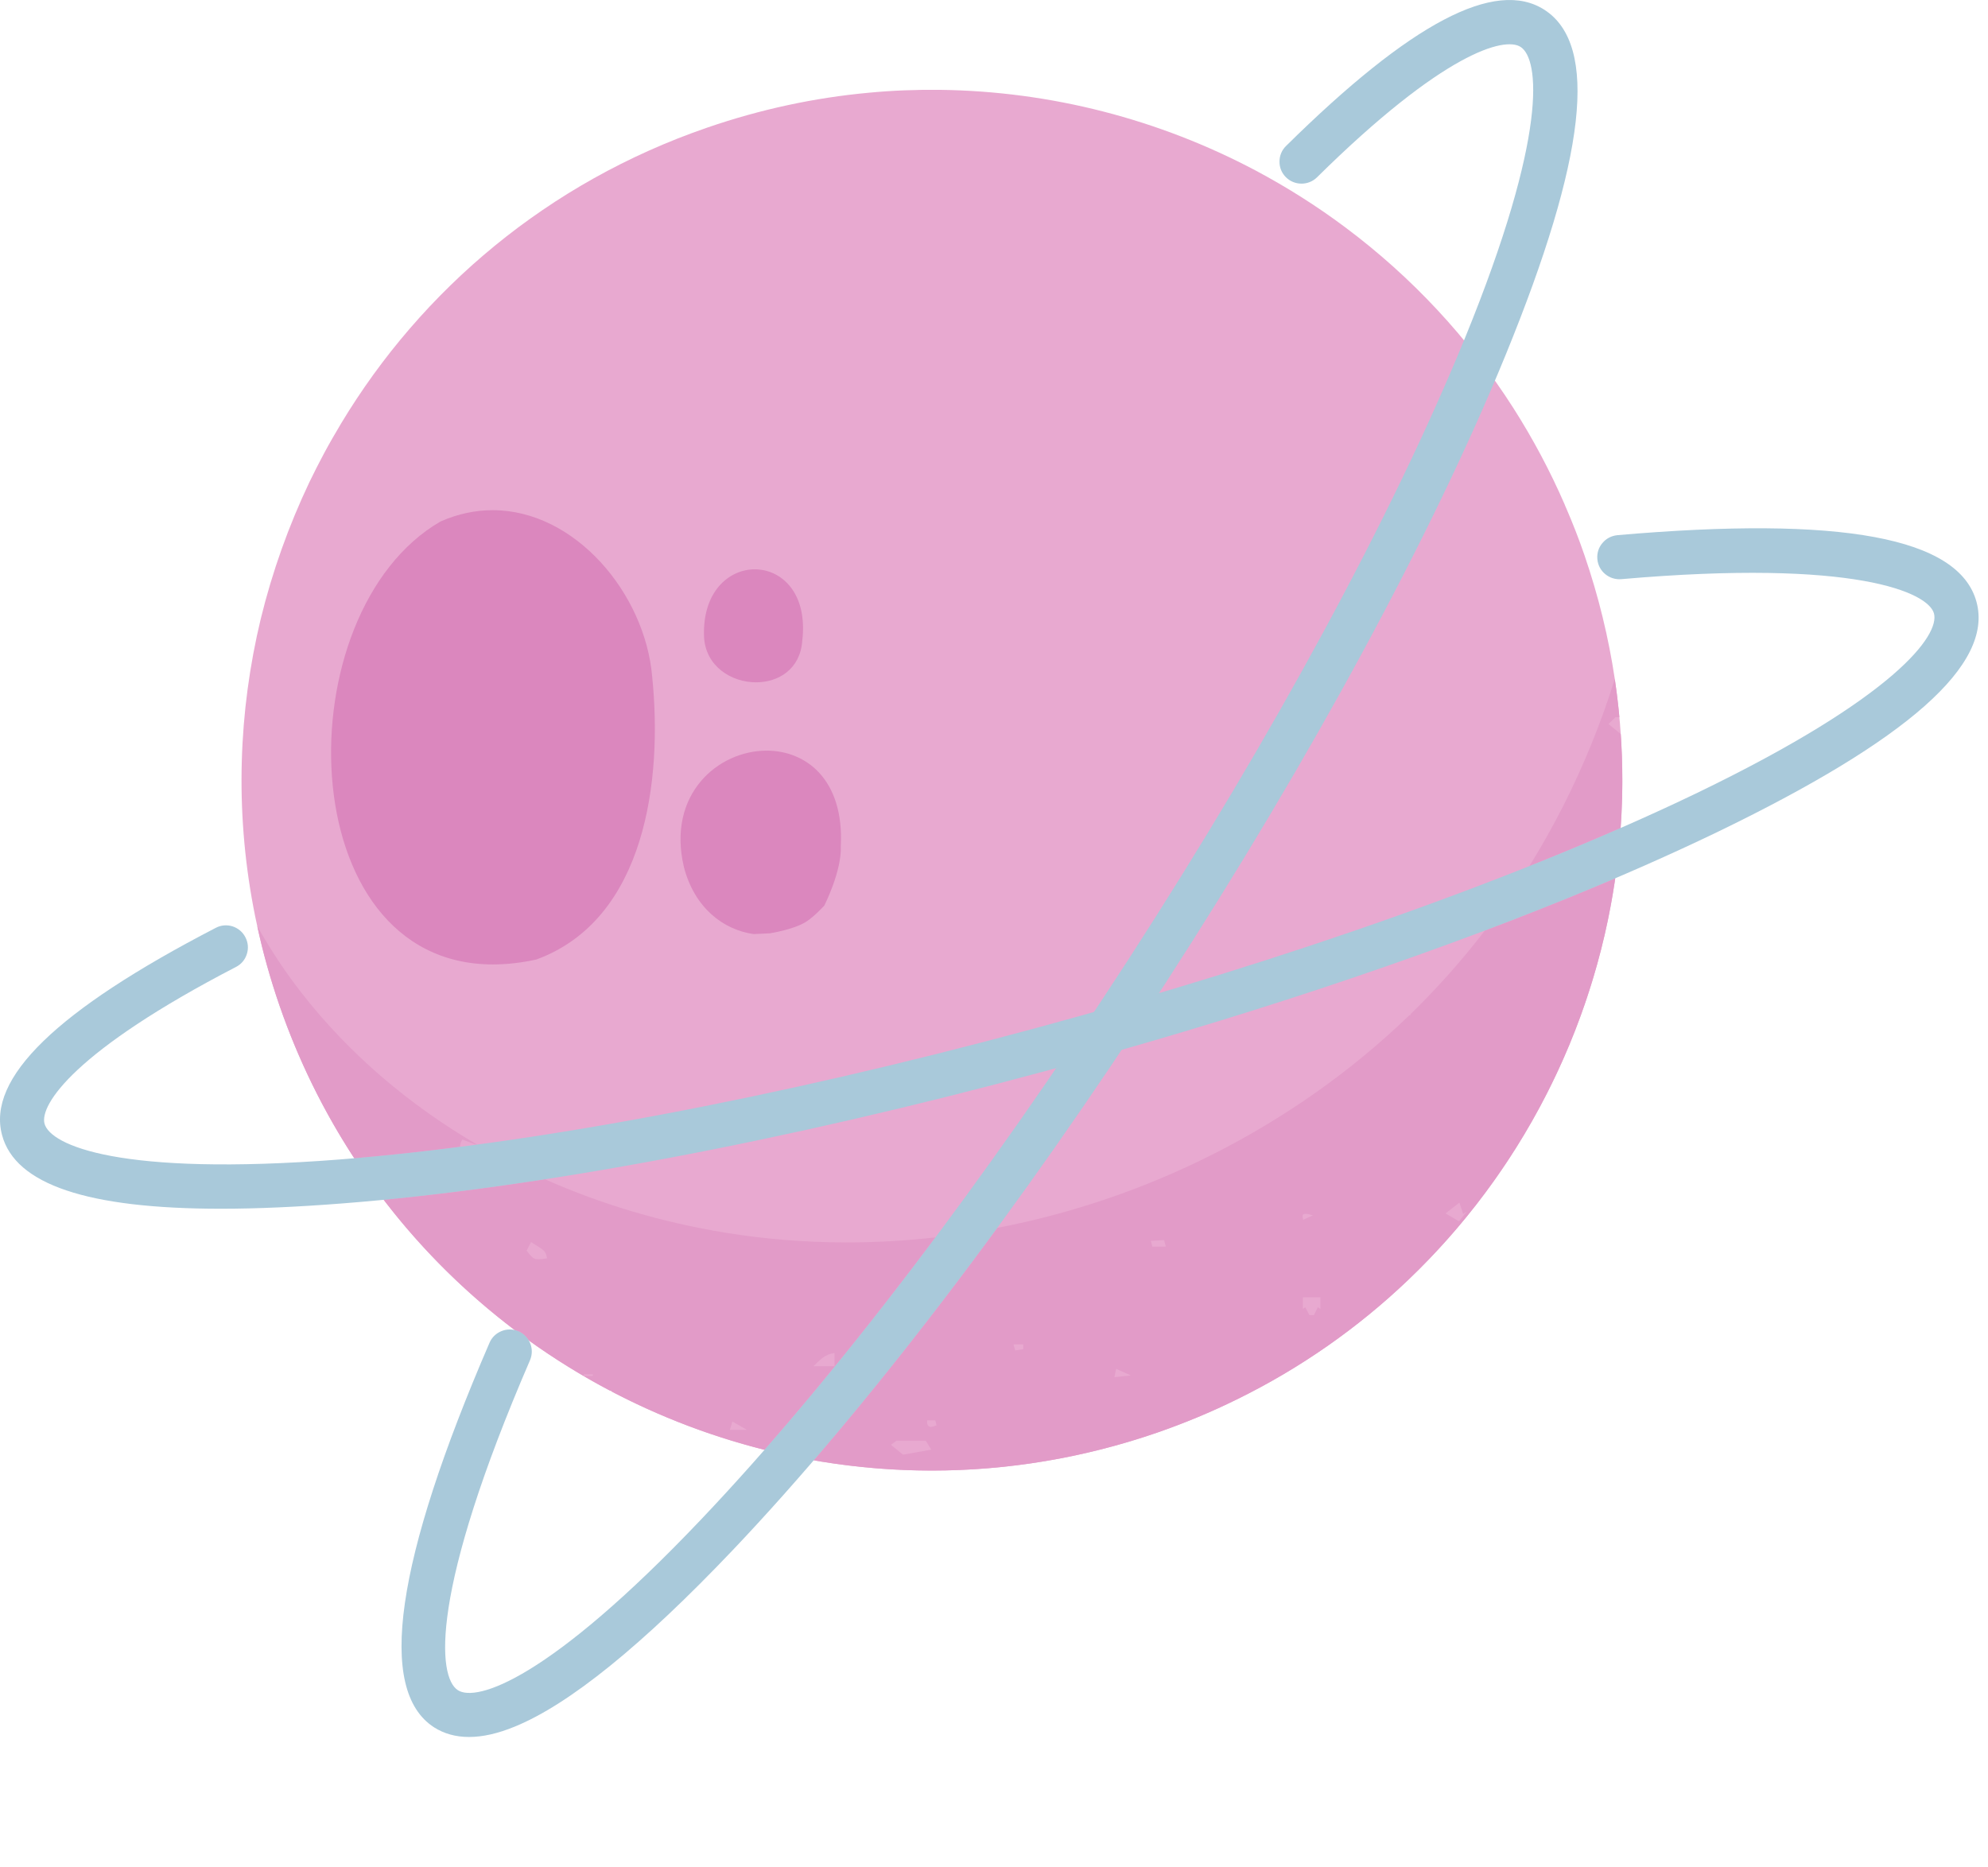 <?xml version="1.0" encoding="UTF-8"?> <svg xmlns="http://www.w3.org/2000/svg" width="164" height="154" viewBox="0 0 164 154" fill="none"> <g clip-path="url(#clip0_3108_388)"> <path d="M133.813 65.892C133.403 80.952 126.993 95.272 116.163 105.601C112.053 109.522 107.303 112.871 102.013 115.461C99.903 116.502 97.713 117.411 95.433 118.202C86.223 121.371 76.743 122.052 67.752 120.582C47.732 117.302 30.112 103.431 23.042 82.912C22.302 80.762 21.692 78.582 21.222 76.402C21.102 75.882 21.002 75.362 20.902 74.842C19.382 66.782 19.672 58.692 21.512 51.052C22.462 47.162 23.812 43.382 25.522 39.782C25.912 38.982 26.302 38.202 26.722 37.422C27.172 36.582 27.652 35.752 28.142 34.932C34.782 23.902 45.192 15.052 58.332 10.532C62.742 9.012 67.202 8.062 71.653 7.652C73.623 7.462 75.573 7.392 77.523 7.412C86.703 7.522 95.623 9.852 103.573 14.062C106.163 15.442 108.653 17.012 111.013 18.782C116.413 22.822 121.133 27.842 124.863 33.692C126.453 36.192 127.873 38.842 129.083 41.632C129.123 41.742 129.163 41.842 129.213 41.942C129.753 43.192 130.263 44.492 130.713 45.812C131.873 49.192 132.703 52.612 133.213 56.022C133.703 59.322 133.903 62.622 133.813 65.892Z" fill="#E8A9D0"></path> <path d="M76.87 121.322C73.795 121.322 70.747 121.071 67.752 120.582C67.545 120.548 67.338 120.513 67.13 120.476C72.017 114.8 77.123 108.331 82.269 101.302C88.433 100.115 94.432 98.069 100.033 95.242C105.965 92.246 111.468 88.393 116.253 83.77C116.308 83.757 116.363 83.742 116.42 83.727C116.393 83.713 116.366 83.699 116.339 83.686C116.478 83.552 116.615 83.417 116.753 83.282C118.814 81.245 120.73 79.069 122.491 76.773C124.858 75.879 127.157 74.978 129.383 74.072C130.699 73.536 131.989 72.999 133.25 72.46C131.427 85.065 125.404 96.787 116.163 105.601C112.053 109.522 107.303 112.871 102.013 115.461C99.903 116.502 97.713 117.411 95.433 118.202C89.29 120.316 83.027 121.322 76.87 121.322ZM73.961 118.857C73.764 119 73.631 119.096 73.494 119.196C73.809 119.453 74.124 119.708 74.5 120.014C75.317 119.867 76.088 119.729 76.824 119.597C76.639 119.296 76.521 119.104 76.368 118.857H73.961ZM76.484 117.185C76.463 117.573 76.58 117.717 76.795 117.717C76.92 117.717 77.079 117.668 77.263 117.59C77.226 117.448 77.194 117.325 77.157 117.185H76.484ZM92.075 112.931C92.021 113.192 91.989 113.344 91.933 113.617C92.388 113.57 92.718 113.535 93.295 113.474C92.767 113.239 92.48 113.112 92.075 112.931ZM83.609 110.912C83.664 111.11 83.698 111.232 83.747 111.411C84.01 111.371 84.219 111.339 84.41 111.31V110.912H83.609ZM107.678 107.85C107.792 108.066 107.906 108.282 108.019 108.497C108.142 108.499 108.265 108.502 108.388 108.504C108.497 108.285 108.606 108.067 108.715 107.848L108.927 107.99V107.035H107.483V107.985L107.678 107.85ZM96.174 102.846C96.11 102.604 96.077 102.481 96.03 102.307C95.649 102.33 95.312 102.349 94.937 102.371C94.994 102.583 95.027 102.706 95.064 102.846H96.174ZM120.397 99.217C119.866 99.629 119.63 99.812 119.251 100.106C119.781 100.42 120.051 100.58 120.364 100.765C120.619 100.438 120.809 100.194 120.999 99.95C120.902 100.019 120.804 100.088 120.707 100.157C120.627 99.914 120.547 99.672 120.397 99.217ZM107.706 100.141C107.373 100.141 107.45 100.381 107.511 100.632C107.789 100.505 108.022 100.4 108.315 100.267C108.031 100.178 107.837 100.141 107.706 100.141ZM63.07 119.611C58.685 118.509 54.453 116.892 50.464 114.804C50.471 114.777 50.478 114.75 50.485 114.723H50.308C47.991 113.501 45.757 112.12 43.623 110.588C43.427 110.252 43.13 109.986 42.772 109.832C42.67 109.788 42.565 109.754 42.46 109.73C38.429 106.678 34.784 103.076 31.652 98.985C35.828 98.581 40.284 98.012 44.954 97.291C49.685 99.388 54.696 100.857 59.802 101.692C63.119 102.235 66.48 102.501 69.842 102.501C72.29 102.501 74.739 102.36 77.171 102.084C72.358 108.524 67.609 114.432 63.07 119.611ZM61.622 117.964C61.12 117.677 60.851 117.523 60.42 117.276C60.326 117.584 60.274 117.754 60.21 117.964H61.622ZM48.153 113.382V113.52H48.908V113.382H48.153ZM68.844 111.624C68.03 111.741 67.71 112.137 67.103 112.716H68.844V111.624ZM43.805 102.473C43.701 102.677 43.589 102.898 43.444 103.181C43.877 103.726 44.009 103.892 44.405 103.892C44.58 103.892 44.806 103.86 45.132 103.813C44.996 103.2 44.996 103.2 43.805 102.473ZM29.227 95.559C26.704 91.7 24.613 87.47 23.042 82.912C22.302 80.762 21.692 78.582 21.222 76.402C22.302 78.332 23.522 80.182 24.882 81.922C28.832 86.993 33.82 91.193 39.354 94.43C39.328 94.434 39.3 94.437 39.273 94.441C38.911 94.303 38.534 94.16 38.145 94.012C38.002 94.231 37.946 94.431 37.949 94.615C34.918 95.006 32.003 95.322 29.227 95.559ZM126.168 71.453C127.169 69.838 128.102 68.179 128.963 66.482C130.663 63.122 132.083 59.622 133.213 56.022C133.368 57.07 133.495 58.118 133.592 59.165H133.278C133.082 59.353 132.871 59.557 132.692 59.729C133.054 60.028 133.35 60.272 133.704 60.564C133.79 61.831 133.833 63.096 133.834 64.357C133.834 64.869 133.827 65.381 133.813 65.892C133.791 66.7 133.751 67.507 133.695 68.31C131.295 69.361 128.781 70.411 126.168 71.453Z" fill="#E29BC8"></path> <path d="M141.613 68.672C137.893 70.462 133.783 72.282 129.383 74.072C116.813 79.192 101.853 84.152 86.133 88.392C64.742 94.172 44.192 98.042 28.262 99.282C24.552 99.572 21.202 99.722 18.232 99.722C7.202 99.722 1.262 97.711 0.172 93.652C-1.098 88.952 4.662 83.352 17.792 76.552C18.222 76.322 18.712 76.282 19.172 76.421C19.642 76.572 20.022 76.891 20.242 77.322C20.472 77.762 20.512 78.252 20.362 78.712C20.222 79.171 19.902 79.552 19.472 79.772C6.112 86.692 3.262 91.161 3.672 92.702C4.152 94.471 9.812 97.072 27.982 95.661C43.682 94.432 64.002 90.612 85.183 84.891C106.363 79.171 125.843 72.242 140.033 65.402C156.443 57.472 160.023 52.372 159.543 50.612C159.083 48.892 153.093 46.092 133.743 47.782C132.743 47.862 131.853 47.122 131.773 46.122C131.733 45.642 131.873 45.172 132.193 44.802C132.503 44.422 132.943 44.202 133.423 44.152C151.923 42.542 161.613 44.342 163.053 49.662C164.443 54.812 157.433 61.032 141.613 68.672Z" fill="#A9C9DA"></path> <path d="M124.203 29.292C118.163 44.072 108.203 62.462 96.173 81.072C84.143 99.681 71.453 116.302 60.452 127.882C53.002 135.721 46.952 140.622 42.452 142.452C41.062 143.022 39.812 143.302 38.692 143.302C37.592 143.302 36.632 143.032 35.802 142.502C31.072 139.442 32.612 128.762 40.382 110.782C40.572 110.332 40.932 109.992 41.382 109.812C41.832 109.632 42.322 109.641 42.772 109.832C43.212 110.022 43.562 110.382 43.742 110.832C43.922 111.282 43.912 111.772 43.722 112.221C35.442 131.392 36.082 138.351 37.772 139.442C39.312 140.432 45.262 138.592 57.812 125.382C68.672 113.962 81.203 97.522 93.123 79.101C105.033 60.682 114.873 42.502 120.843 27.912C127.733 11.042 126.983 4.862 125.443 3.872C124.123 3.012 119.093 4.312 108.643 14.632C107.933 15.332 106.773 15.322 106.073 14.612C105.733 14.272 105.543 13.812 105.553 13.322C105.553 12.842 105.743 12.382 106.093 12.042C116.393 1.872 123.373 -1.798 127.413 0.812C131.903 3.712 130.853 13.032 124.203 29.292Z" fill="#A9C9DA"></path> <path d="M40.664 79.567C23.911 79.567 23.448 50.48 36.342 43.022C37.796 42.381 39.241 42.09 40.642 42.09C47.462 42.09 53.222 48.983 53.802 55.832C54.662 64.225 53.318 75.836 44.242 79.162C42.977 79.437 41.783 79.567 40.664 79.567Z" fill="#DB87BE"></path> <path d="M62.371 56.292C60.346 56.292 58.243 54.995 58.082 52.602C57.91 48.845 60.109 46.97 62.267 46.97C64.481 46.97 66.652 48.94 66.182 52.872C66.014 55.203 64.225 56.292 62.371 56.292Z" fill="#DB87BE"></path> <path d="M62.176 77.062C59.686 76.716 57.299 74.915 56.422 71.542C54.997 65.523 59.238 61.928 63.242 61.928C66.518 61.928 69.637 64.335 69.362 69.792C69.454 71.863 67.997 74.718 67.997 74.718C67.997 74.718 67.16 75.628 66.5 76.046C65.461 76.703 63.5 77 63.5 77L62.176 77.062Z" fill="#DB87BE"></path> </g> <defs> <clipPath id="clip0_3108_388"> <rect width="164" height="154" fill="white"></rect> </clipPath> </defs> </svg> 